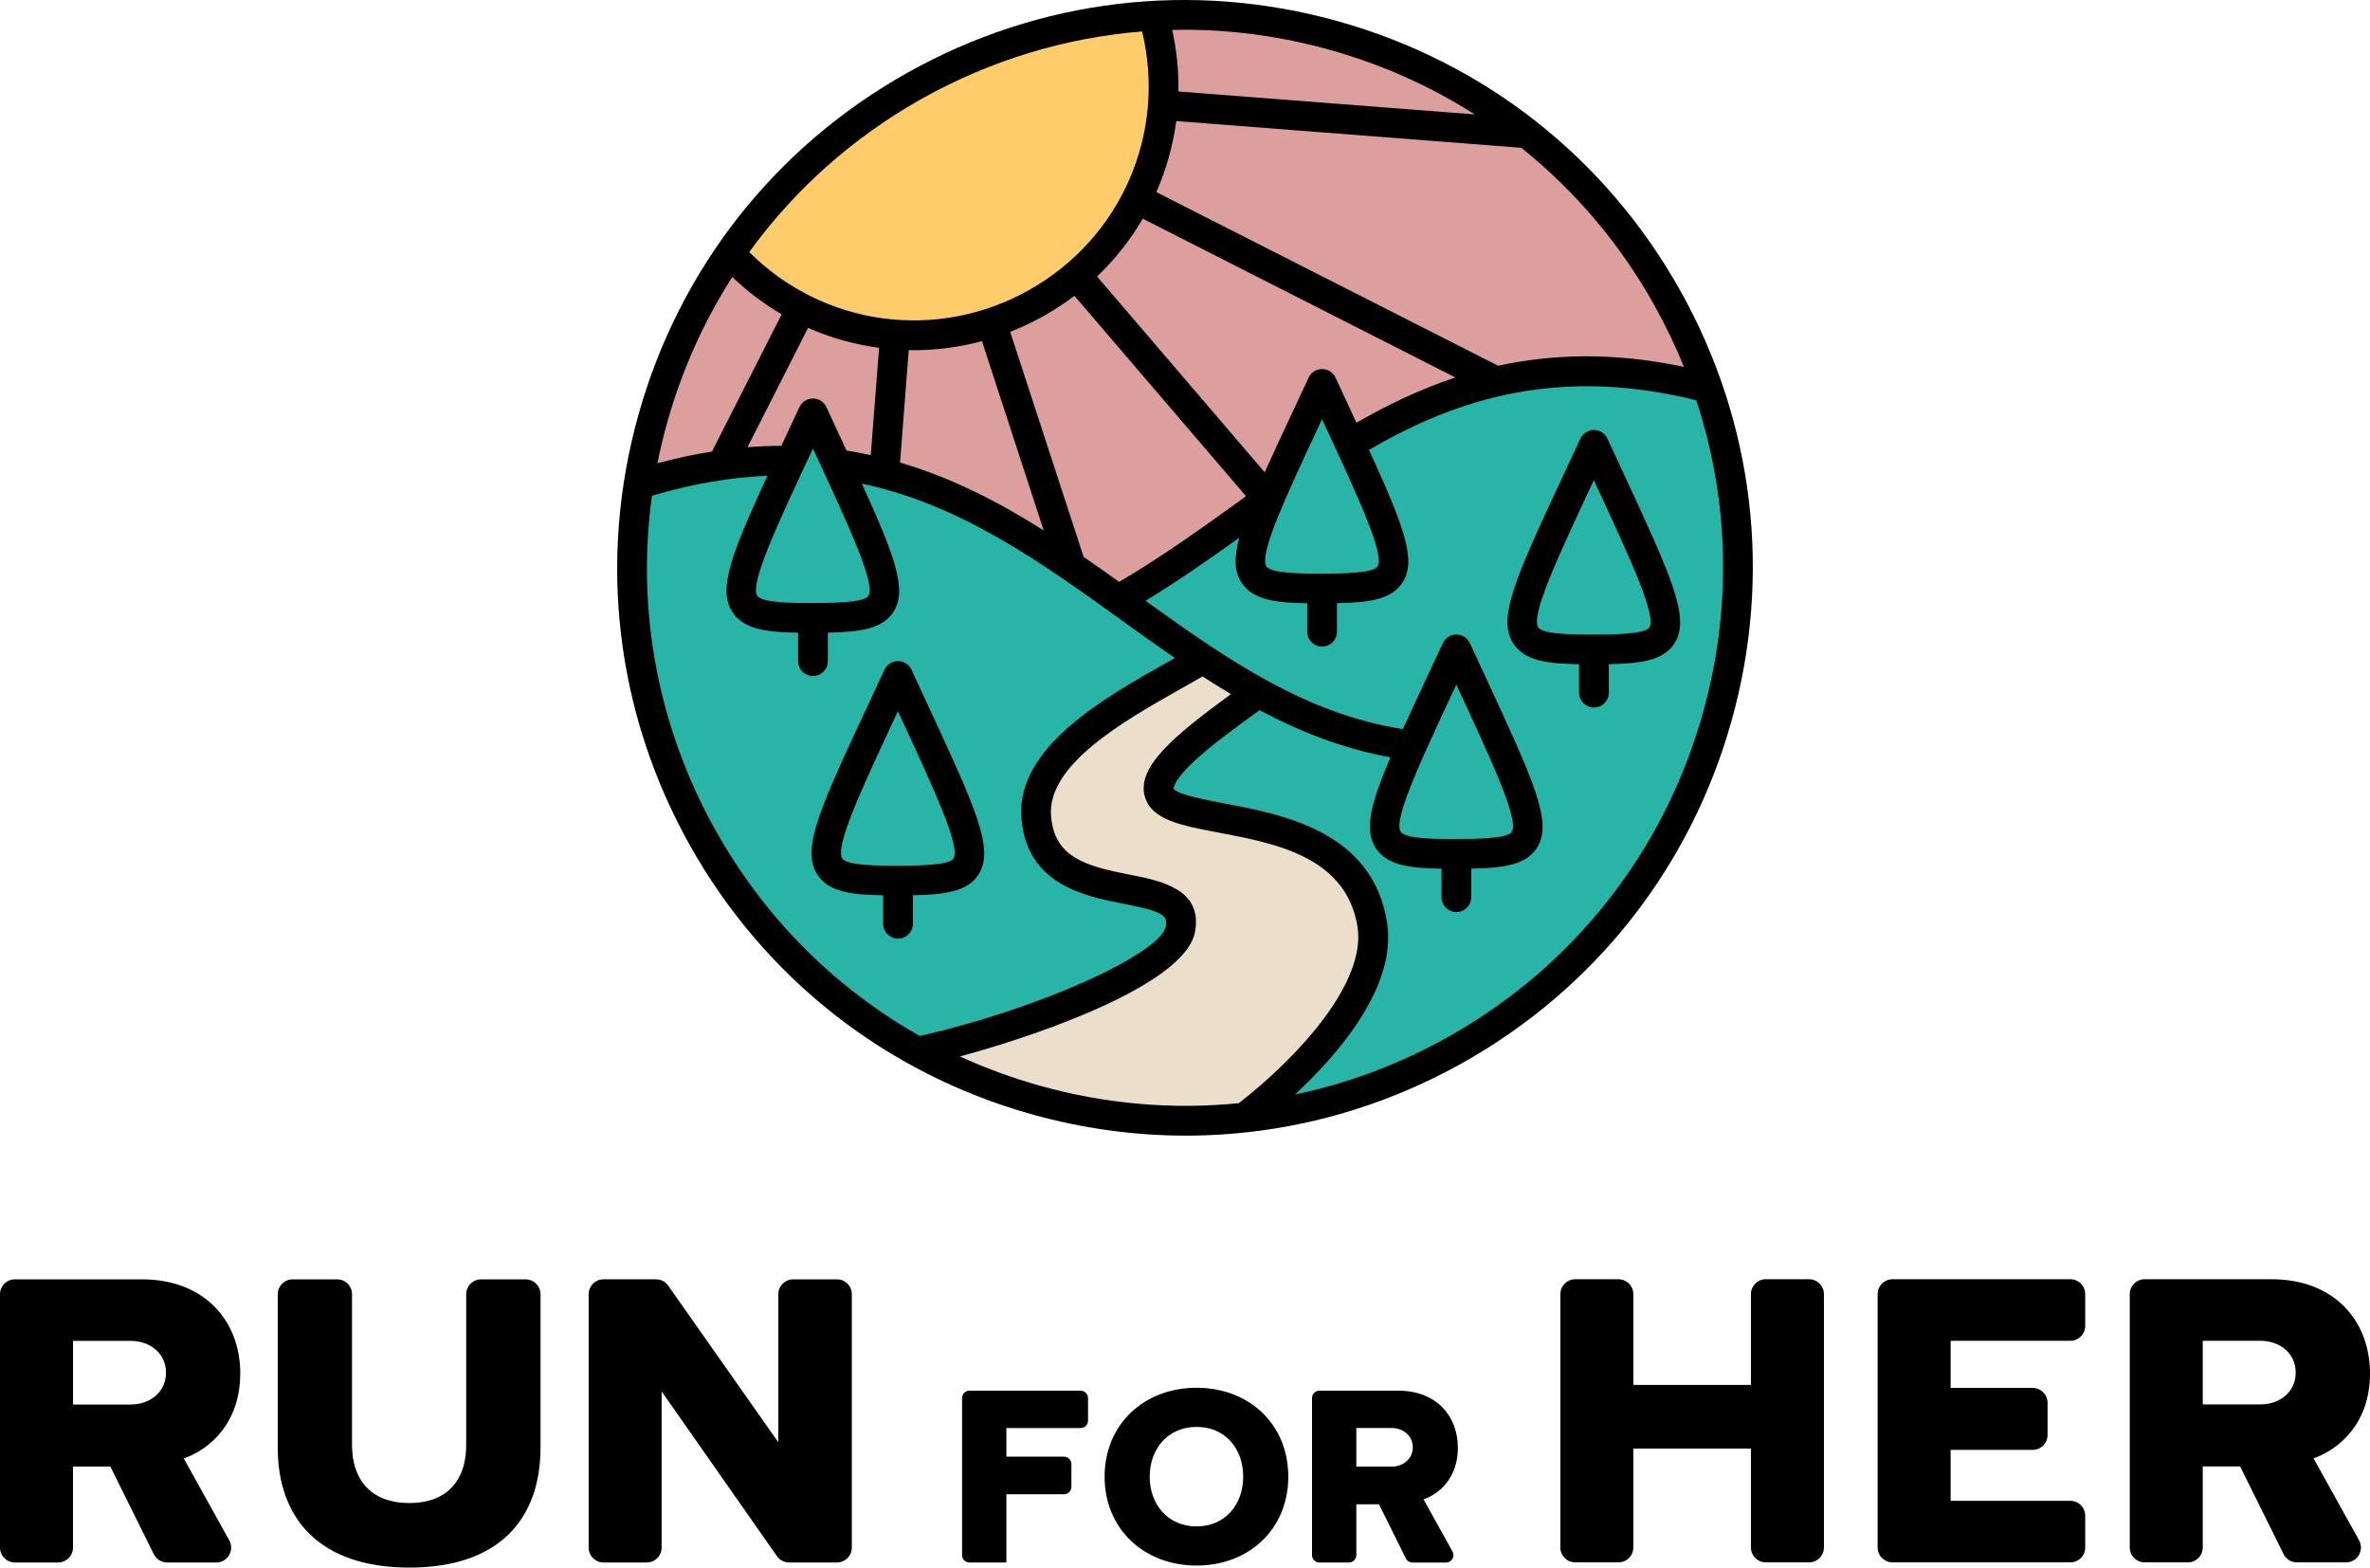 <?xml version="1.0" encoding="UTF-8"?>
<svg xmlns="http://www.w3.org/2000/svg" id="Layer_2" data-name="Layer 2" viewBox="0 0 478.27 316.34">
  <defs>
    <style>
      .cls-1, .cls-2, .cls-3, .cls-4, .cls-5 {
        stroke-width: 0px;
      }

      .cls-2 {
        fill: #28b4a7;
      }

      .cls-3 {
        fill: #dd9e9e;
      }

      .cls-4 {
        fill: #ffcc6b;
      }

      .cls-5 {
        fill: #ebdeca;
      }
    </style>
  </defs>
  <g id="Layer_1-2" data-name="Layer 1">
    <g>
      <path class="cls-1" d="m48.49,277.19c0-10.62-7.2-19.02-19.87-19.02H3c-1.66,0-3,1.34-3,3v51.14c0,1.66,1.34,3,3,3h8.73c1.66,0,3-1.34,3-3v-16.36h7.54l8.77,17.69c.51,1.02,1.55,1.67,2.69,1.67h9.92c2.29,0,3.73-2.46,2.62-4.46l-9.18-16.53c5.31-1.88,11.39-7.2,11.39-17.13Zm-22.1,6.25h-11.65v-12.85h11.65c3.85,0,7.11,2.48,7.11,6.42s-3.25,6.42-7.11,6.42Z"></path>
      <path class="cls-1" d="m106.07,258.17h-8.99c-1.66,0-3,1.34-3,3v30.49c0,6.77-3.6,11.65-11.48,11.65s-11.56-4.88-11.56-11.65v-30.49c0-1.66-1.34-3-3-3h-8.99c-1.66,0-3,1.34-3,3v31.01c0,14.05,8.22,24.16,26.56,24.16s26.47-10.02,26.47-24.24v-30.92c0-1.66-1.34-3-3-3Z"></path>
      <path class="cls-1" d="m168.89,258.17h-8.82c-1.66,0-3,1.34-3,3v29.89l-22.23-31.62c-.56-.8-1.48-1.27-2.45-1.27h-10.6c-1.66,0-3,1.34-3,3v51.14c0,1.66,1.34,3,3,3h8.73c1.66,0,3-1.34,3-3v-31.52l23.26,33.24c.56.8,1.48,1.28,2.46,1.28h9.66c1.66,0,3-1.34,3-3v-51.14c0-1.66-1.34-3-3-3Z"></path>
      <path class="cls-1" d="m218.08,280.63h-22.43c-.83,0-1.5.67-1.5,1.5v31.69c0,.83.67,1.5,1.5,1.5h7.44v-13.78h11.62c.83,0,1.5-.67,1.5-1.5v-4.59c0-.83-.67-1.5-1.5-1.5h-11.62v-5.77h14.98c.83,0,1.5-.67,1.5-1.5v-4.54c0-.83-.67-1.5-1.5-1.5Z"></path>
      <path class="cls-1" d="m241.47,280.05c-10.61,0-18.56,7.38-18.56,17.94s7.96,17.94,18.56,17.94,18.51-7.38,18.51-17.94-7.9-17.94-18.51-17.94Zm0,27.98c-5.77,0-9.46-4.42-9.46-10.04s3.69-10.04,9.46-10.04,9.41,4.37,9.41,10.04-3.69,10.04-9.41,10.04Z"></path>
      <path class="cls-1" d="m294.2,292.17c0-6.45-4.37-11.54-12.06-11.54h-15.87c-.83,0-1.5.67-1.5,1.5v31.69c0,.83.67,1.5,1.5,1.5h5.94c.83,0,1.5-.67,1.5-1.5v-10.25h4.58l5.41,10.92c.25.51.77.83,1.34.83h6.77c1.14,0,1.87-1.23,1.31-2.23l-5.84-10.51c3.22-1.14,6.92-4.37,6.92-10.4Zm-13.42,3.8h-7.07v-7.8h7.07c2.34,0,4.32,1.51,4.32,3.9s-1.98,3.9-4.32,3.9Z"></path>
      <path class="cls-1" d="m365.07,258.15h-8.73c-1.66,0-3,1.34-3,3v18.33h-23.73v-18.33c0-1.66-1.34-3-3-3h-8.73c-1.66,0-3,1.34-3,3v51.14c0,1.66,1.34,3,3,3h8.73c1.66,0,3-1.34,3-3v-19.96h23.73v19.96c0,1.66,1.34,3,3,3h8.73c1.66,0,3-1.34,3-3v-51.14c0-1.66-1.34-3-3-3Z"></path>
      <path class="cls-1" d="m417.8,258.15h-35.89c-1.66,0-3,1.34-3,3v51.14c0,1.66,1.34,3,3,3h35.89c1.66,0,3-1.34,3-3v-6.42c0-1.66-1.34-3-3-3h-24.16v-10.28h16.56c1.66,0,3-1.34,3-3v-6.51c0-1.66-1.34-3-3-3h-16.56v-9.51h24.16c1.66,0,3-1.34,3-3v-6.42c0-1.66-1.34-3-3-3Z"></path>
      <path class="cls-1" d="m466.88,294.3c5.31-1.88,11.39-7.2,11.39-17.13,0-10.62-7.2-19.02-19.87-19.02h-25.61c-1.66,0-3,1.34-3,3v51.14c0,1.66,1.34,3,3,3h8.73c1.66,0,3-1.34,3-3v-16.36h7.54l8.77,17.69c.51,1.02,1.55,1.67,2.69,1.67h9.92c2.29,0,3.73-2.46,2.62-4.46l-9.18-16.53Zm-10.71-10.88h-11.65v-12.85h11.65c3.85,0,7.11,2.48,7.11,6.42s-3.25,6.42-7.11,6.42Z"></path>
      <g>
        <path class="cls-1" d="m239.31,229.17c-10.39,0-20.85-1.43-31.13-4.31-29.45-8.27-53.93-27.51-68.91-54.19-14.98-26.67-18.68-57.59-10.41-87.04,8.27-29.45,27.51-53.93,54.19-68.91C209.72-.26,240.64-3.95,270.09,4.31c29.46,8.27,53.93,27.51,68.91,54.19,14.98,26.67,18.68,57.59,10.41,87.04-8.27,29.46-27.51,53.93-54.19,68.91-17.37,9.75-36.53,14.72-55.91,14.72Z"></path>
        <g>
          <path class="cls-3" d="m184.41,70.67c-.34,0-.68-.02-1.02-.03l-1.76,22.7c10.53,3.1,20.02,8.03,28.99,13.7l-12.46-38.2c-4.53,1.22-9.15,1.83-13.75,1.83Z"></path>
          <path class="cls-4" d="m207.65,58.54c18.63-10.46,27.78-31.66,22.83-52.19-15.45,1.23-30.58,5.79-44.5,13.6-13.92,7.82-25.69,18.36-34.78,30.92,14.95,14.92,37.82,18.13,56.45,7.67Z"></path>
          <path class="cls-3" d="m297.61,23.09c-8.9-5.67-18.69-10.07-29.15-13-9.74-2.73-19.65-4.09-29.5-4.09-.8,0-1.6.02-2.4.04.91,4.15,1.32,8.31,1.25,12.42l59.8,4.63Z"></path>
          <path class="cls-3" d="m177.41,70.19c-4.93-.66-9.75-2-14.34-4.02l-12.23,24.08c2.3-.19,4.58-.28,6.84-.29.34-.74.69-1.48,1.05-2.25l2.6-5.56c.49-1.06,1.55-1.73,2.72-1.73h0c1.17,0,2.23.68,2.72,1.74,1.04,2.26,2.03,4.39,2.97,6.41.37.81.74,1.59,1.1,2.36,1.65.26,3.28.56,4.88.91l1.68-21.64Z"></path>
          <path class="cls-3" d="m225.85,117.42c8.36-4.89,16.5-10.73,24.4-16.41l1.21-.87-34.64-40.45c-1.96,1.48-4.03,2.86-6.23,4.09-2.2,1.23-4.45,2.29-6.73,3.19l14.82,45.41c2.41,1.66,4.8,3.35,7.17,5.05Z"></path>
          <path class="cls-3" d="m339.82,74.04c-1.74-4.29-3.76-8.5-6.06-12.61-6.93-12.35-16.02-23-26.74-31.6,0,0,0,0,0,0l-69.65-5.4c-.66,4.97-2.02,9.79-4.02,14.34l68.98,35.04c10.69-2.33,23.08-2.83,37.5.23Z"></path>
          <path class="cls-2" d="m164.05,90.52c-7.43,15.86-12.77,27.3-11.22,29.72.95,1.48,7.85,1.46,11.16,1.44,0,0,.01,0,.01,0,3.33,0,10.33,0,11.25-1.43,1.5-2.35-3.71-13.59-10.93-29.16-.09-.19-.18-.38-.26-.57Z"></path>
          <path class="cls-3" d="m230.62,44.12c-2.49,4.26-5.58,8.2-9.23,11.68l33.83,39.51c1.72-3.84,3.81-8.29,6.26-13.53l2.6-5.57c.49-1.06,1.55-1.73,2.72-1.73h0c1.17,0,2.23.68,2.72,1.74,1.04,2.26,2.03,4.39,2.97,6.41.43.92.84,1.81,1.24,2.68,5.78-3.32,12.39-6.63,19.97-9.13l-63.09-32.05Z"></path>
          <path class="cls-2" d="m266.79,84.59c-7.43,15.86-12.77,27.3-11.22,29.72.95,1.48,7.84,1.45,11.16,1.44,0,0,.01,0,.01,0,3.35-.01,10.33,0,11.25-1.43,1.5-2.35-3.71-13.59-10.93-29.15-.09-.19-.18-.38-.26-.57Z"></path>
          <path class="cls-2" d="m342.3,80.78c-30.01-7.52-51.02,1.32-66.04,10,7.18,15.68,9.61,22.34,6.78,26.76-2.18,3.41-6.69,4.07-13.24,4.18v5.76c0,1.66-1.34,3-3,3s-3-1.34-3-3v-5.75c-6.55-.08-11.07-.73-13.29-4.2-1.4-2.19-1.52-4.94-.42-9.03-6.14,4.4-12.44,8.8-18.92,12.74,16.47,11.84,32.25,22.81,51.93,25.9,1.56-3.43,3.38-7.33,5.48-11.8l2.6-5.56c.49-1.06,1.55-1.73,2.72-1.73h0c1.17,0,2.23.68,2.72,1.74,1.04,2.26,2.03,4.39,2.97,6.41,10.06,21.68,13.82,29.79,10.55,34.91-2.18,3.41-6.69,4.07-13.24,4.18v5.76c0,1.66-1.34,3-3,3s-3-1.34-3-3v-5.75c-6.55-.08-11.07-.73-13.29-4.2-2.26-3.54-1.19-8.51,2.98-18.28-9.52-1.71-18.22-5.16-26.42-9.51l-.58.42c-4.14,3.01-8.84,6.42-12.24,9.54-4.67,4.28-4.53,5.86-4.52,5.88.66,1.17,6.45,2.26,10.28,2.99,11.87,2.25,29.82,5.64,32.78,23.91,2.08,12.82-9.48,26.37-18.58,34.83,10.72-2.25,21.16-6.14,30.98-11.66,25.28-14.2,43.51-37.39,51.35-65.3,5.9-21.03,5.37-42.85-1.33-63.14Zm-4.4,49.06c-2.18,3.41-6.69,4.07-13.24,4.18v5.76c0,1.66-1.34,3-3,3s-3-1.34-3-3v-5.75c-6.55-.08-11.07-.73-13.29-4.2-3.33-5.22.56-13.53,10.97-35.76l2.6-5.57c.49-1.06,1.55-1.73,2.72-1.73h0c1.17,0,2.23.68,2.72,1.74,1.04,2.26,2.03,4.39,2.97,6.41,10.06,21.68,13.82,29.79,10.55,34.91Z"></path>
          <path class="cls-2" d="m293.82,169.31s.01,0,.01,0c3.34,0,10.33,0,11.25-1.43,1.5-2.35-3.71-13.59-10.93-29.16-.09-.19-.18-.38-.26-.57-7.43,15.86-12.77,27.3-11.22,29.72.95,1.48,7.85,1.46,11.16,1.44Z"></path>
          <path class="cls-2" d="m321.64,96.89c-7.43,15.86-12.77,27.3-11.22,29.72.95,1.48,7.84,1.46,11.16,1.44,0,0,.01,0,.01,0,3.34,0,10.33,0,11.25-1.43,1.5-2.35-3.71-13.59-10.93-29.15-.09-.19-.18-.38-.26-.57Z"></path>
          <path class="cls-2" d="m235.26,186.98c.43-2.26-.52-3.04-8.43-4.58-7.81-1.53-19.62-3.84-20.7-17.27-1.15-14.22,16.5-24.18,29.39-31.46.54-.3,1.06-.6,1.58-.89-3.74-2.57-7.42-5.21-11.07-7.84-15.84-11.4-32.18-23.14-52.11-27.35,6.87,15.06,9.15,21.55,6.38,25.89-2.18,3.41-6.69,4.07-13.24,4.18v5.76c0,1.66-1.34,3-3,3s-3-1.34-3-3v-5.75c-6.55-.08-11.07-.73-13.29-4.2-2.88-4.51-.36-11.34,7.09-27.45-7.5.29-15.17,1.62-23.3,4.02-3.2,23.28,1.23,46.85,12.94,67.7,9.85,17.54,24.03,31.68,41.11,41.32,25.7-5.87,48.67-16.94,49.65-22.07Zm-37.8-10.5c-2.18,3.41-6.69,4.07-13.24,4.18v5.76c0,1.66-1.34,3-3,3s-3-1.34-3-3v-5.75c-6.55-.08-11.07-.73-13.29-4.2-3.33-5.22.56-13.53,10.97-35.76l2.6-5.57c.49-1.06,1.55-1.73,2.72-1.73h0c1.17,0,2.23.68,2.72,1.74,1.04,2.26,2.03,4.39,2.97,6.41,10.06,21.68,13.82,29.79,10.55,34.91Z"></path>
          <path class="cls-5" d="m273.95,187.01c-2.29-14.12-16.53-16.81-27.97-18.98-7.62-1.44-13.64-2.58-14.95-7.28-1.66-5.96,5.71-12.14,17.38-20.68-1.94-1.15-3.85-2.34-5.74-3.57-1.32.77-2.73,1.57-4.21,2.4-11.48,6.48-27.2,15.36-26.36,25.75.67,8.28,6.72,10.07,15.87,11.86,6.26,1.22,14.83,2.9,13.17,11.6-1.92,10.07-29.05,20.09-47.42,25.08,5.15,2.36,10.51,4.33,16.07,5.89,13.29,3.73,26.88,4.88,40.21,3.54,12.31-9.59,25.75-24.47,23.94-35.62Z"></path>
          <path class="cls-2" d="m181.2,143.53c-7.43,15.86-12.77,27.3-11.22,29.72.95,1.48,7.84,1.46,11.16,1.44,0,0,.01,0,.01,0,3.37.01,10.33,0,11.25-1.43,1.5-2.35-3.71-13.59-10.93-29.15-.09-.19-.18-.38-.26-.57Z"></path>
          <path class="cls-3" d="m157.74,63.43c-3.55-2.08-6.89-4.59-9.96-7.53-5.74,8.96-10.18,18.82-13.14,29.36-.77,2.73-1.42,5.48-1.97,8.23,3.74-1.01,7.41-1.8,11.01-2.37l14.06-27.68Z"></path>
        </g>
      </g>
    </g>
  </g>
</svg>
